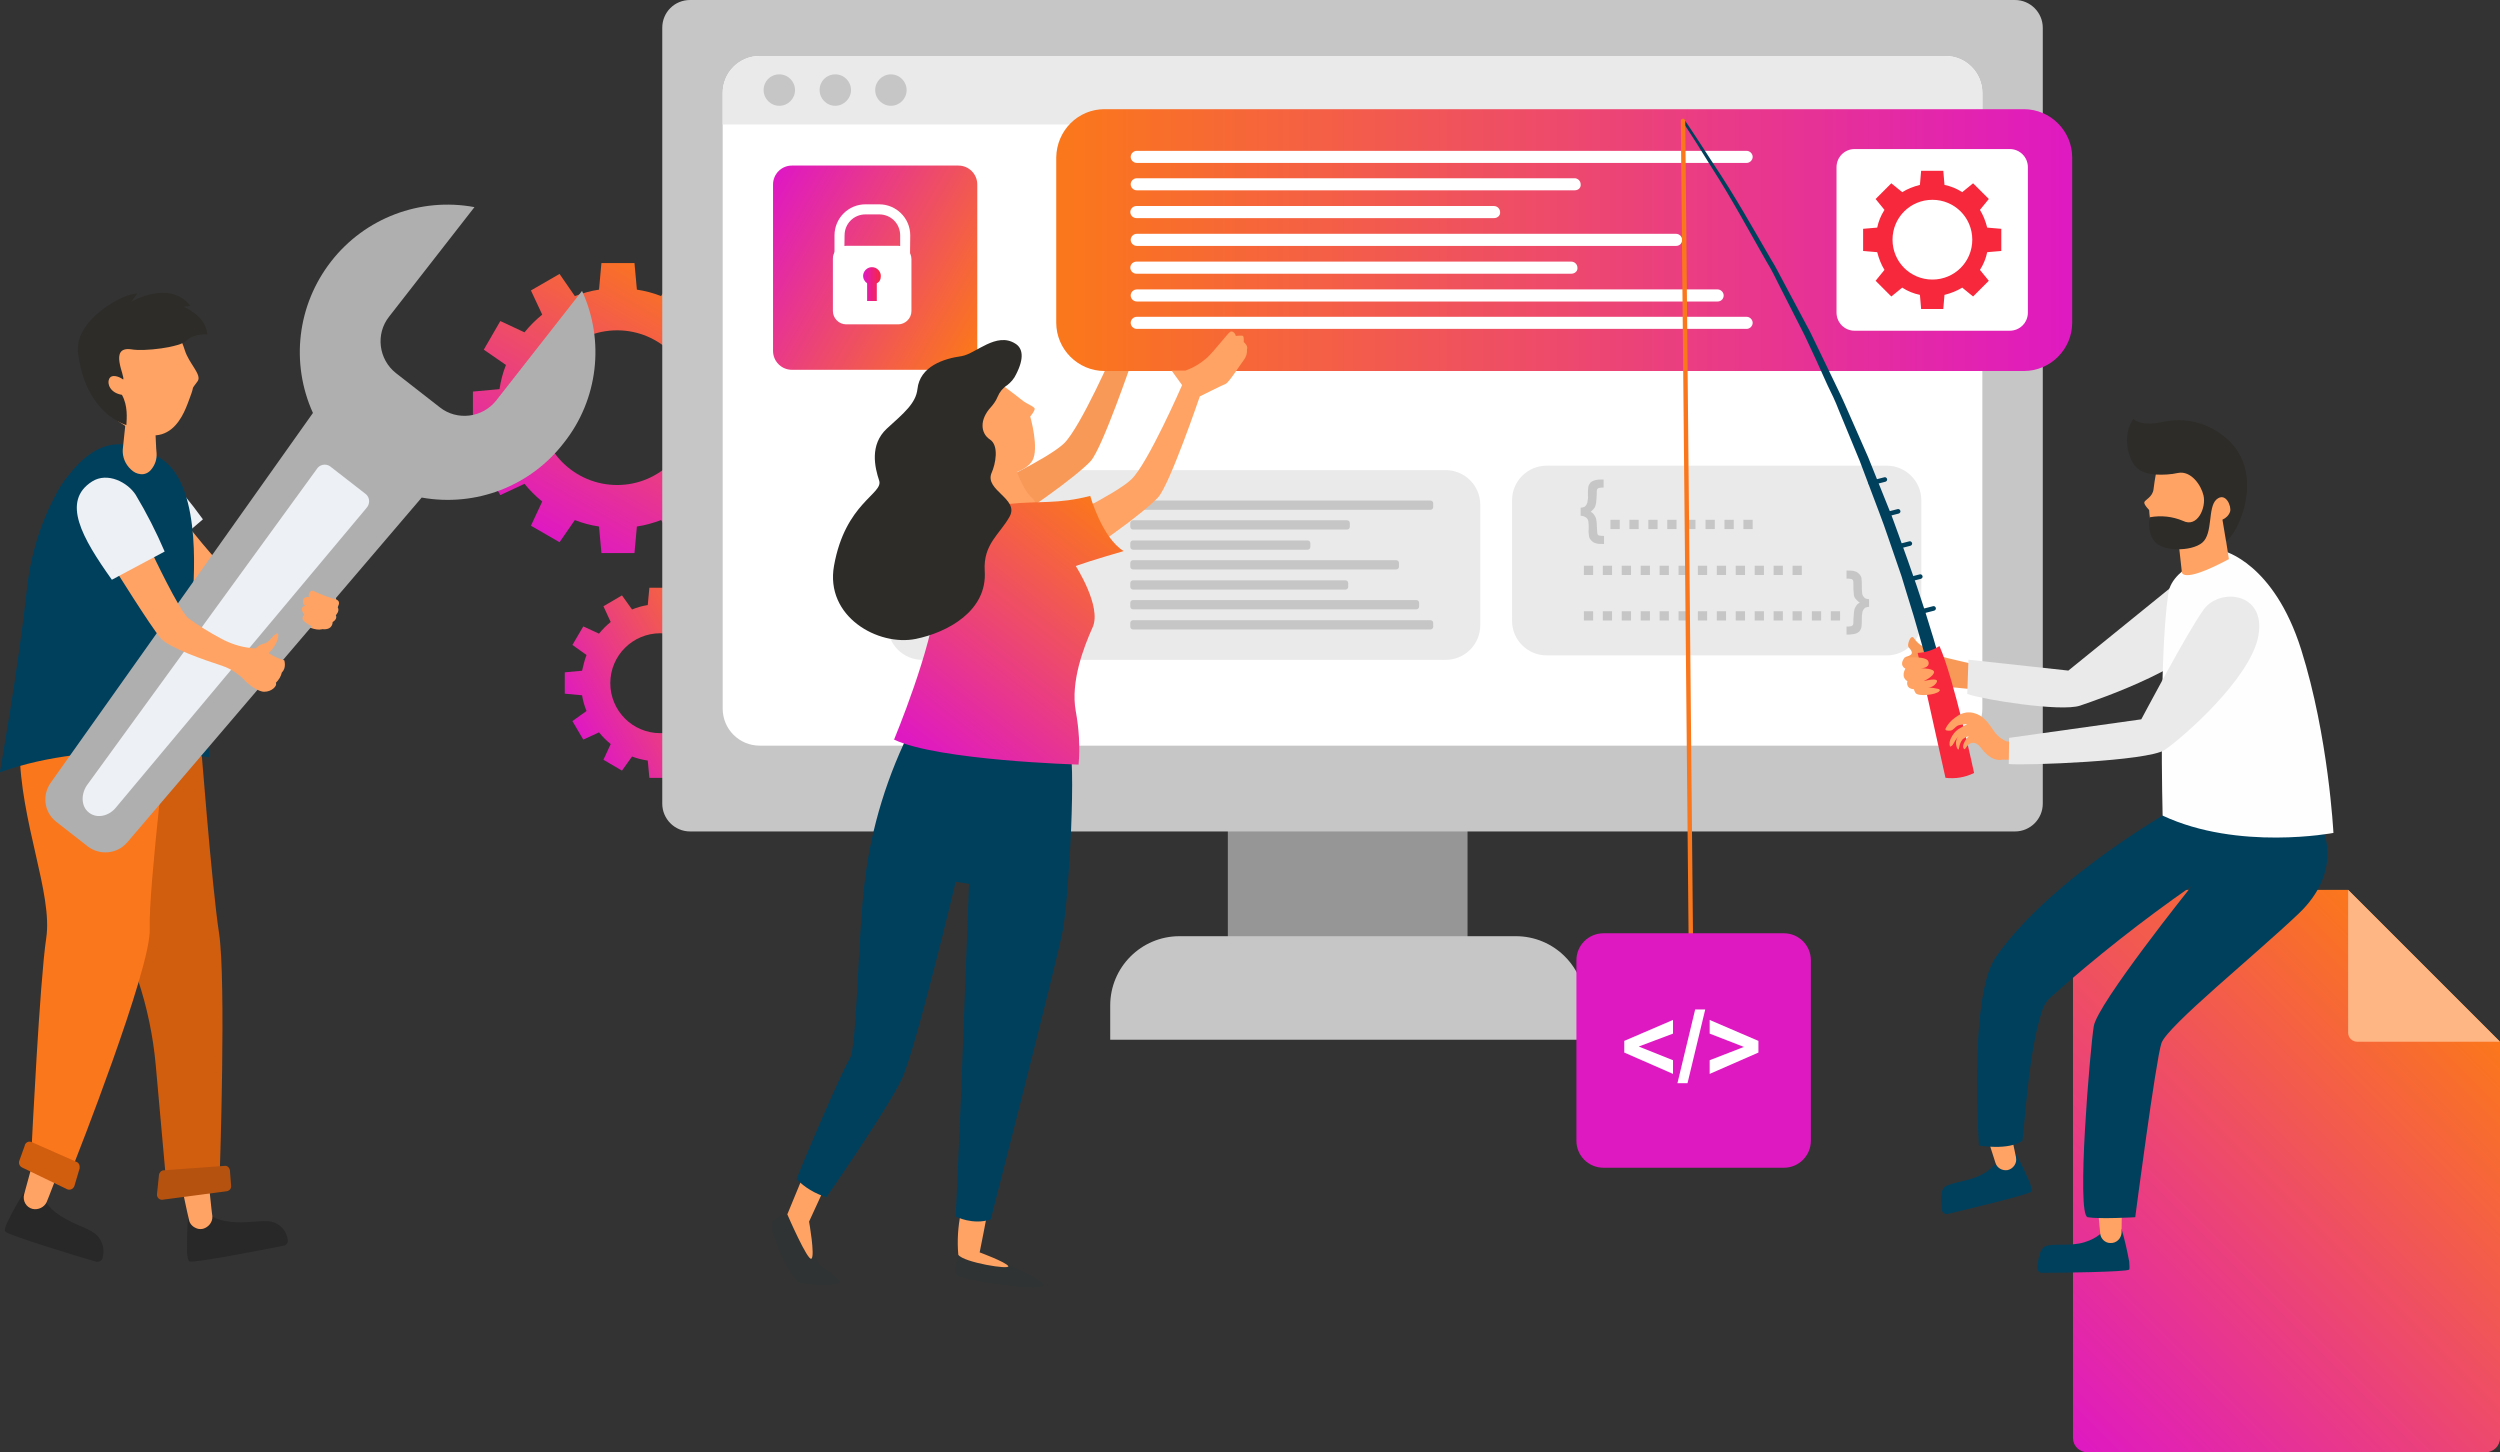<?xml version="1.0" encoding="utf-8"?>
<!-- Generator: Adobe Illustrator 24.1.2, SVG Export Plug-In . SVG Version: 6.00 Build 0)  -->
<!DOCTYPE svg PUBLIC "-//W3C//DTD SVG 1.1//EN" "http://www.w3.org/Graphics/SVG/1.1/DTD/svg11.dtd">
<svg version="1.1" id="Camada_1" xmlns="http://www.w3.org/2000/svg" xmlns:xlink="http://www.w3.org/1999/xlink" x="0px" y="0px"
	 viewBox="0 0 620.6 360.5" style="enable-background:new 0 0 620.6 360.5;" xml:space="preserve">
<rect x="0" y="0" width="620.6" height="360.5" fill="#333333" stroke="none"/>
<linearGradient id="Caminho_8_1_" gradientUnits="userSpaceOnUse" x1="-1243.009" y1="-809.135" x2="-1243.509" y2="-808.269" gradientTransform="matrix(72.395 0 0 72.398 90159.102 58649.738)">
	<stop  offset="0" style="stop-color:#FB771B"/>
	<stop  offset="1" style="stop-color:#DF19C2"/>
</linearGradient>
<path id="Caminho_8" style="fill:url(#Caminho_8_1_);" d="M189.4,105.4v-8.2l-6.6-0.6c-0.3-2.1-0.9-4.1-1.6-6l5.5-3.8l-4.1-7.1l-6,2.8
	c-1.3-1.6-2.8-3.1-4.4-4.4l2.8-6l-7.1-4.1l-3.8,5.5c-2-0.8-4-1.3-6-1.6l-0.6-6.6h-8.2l-0.6,6.6c-2.1,0.3-4.1,0.9-6,1.6l-3.8-5.5
	l-7.1,4.1l2.8,6c-1.6,1.3-3.1,2.8-4.4,4.4l-6-2.8l-4.1,7.1l5.5,3.8c-0.8,2-1.3,4-1.6,6l-6.6,0.6v8.2l6.6,0.6c0.3,2.1,0.9,4.1,1.6,6
	l-5.5,3.8l4.1,7.1l6-2.8c1.3,1.6,2.8,3.1,4.4,4.4l-2.8,6l7.1,4.1l3.8-5.5c2,0.8,4,1.3,6,1.6l0.6,6.6h8.2l0.6-6.6
	c2.1-0.3,4.1-0.9,6-1.6l3.8,5.5l7.1-4.1l-2.8-6c1.6-1.3,3.1-2.8,4.4-4.4l6,2.8l4.1-7.1l-5.5-3.8c0.8-2,1.3-4,1.6-6L189.4,105.4z
	 M153.2,120.4c-10.6,0-19.2-8.6-19.2-19.2S142.6,82,153.2,82c10.6,0,19.2,8.6,19.2,19.2C172.3,111.8,163.8,120.4,153.2,120.4
	L153.2,120.4L153.2,120.4z"/>
<linearGradient id="Caminho_9_1_" gradientUnits="userSpaceOnUse" x1="-1233.501" y1="-810.257" x2="-1234.367" y2="-809.757" gradientTransform="matrix(46.924 0 0 46.932 58065.043 38184.996)">
	<stop  offset="0" style="stop-color:#FB771B"/>
	<stop  offset="1" style="stop-color:#DF19C2"/>
</linearGradient>
<path id="Caminho_9" style="fill:url(#Caminho_9_1_);" d="M187.4,172.2v-5.3l-4.3-0.4c-0.2-1.3-0.6-2.7-1.1-3.9l3.5-2.5l-2.7-4.6l-3.9,1.8
	c-0.9-1.1-1.8-2-2.9-2.9l1.8-3.9l-4.6-2.7l-2.5,3.5c-1.3-0.5-2.6-0.8-3.9-1.1l-0.4-4.3h-5.2l-0.4,4.3c-1.3,0.2-2.7,0.6-3.9,1.1
	l-2.5-3.5l-4.6,2.7l1.8,3.9c-1.1,0.9-2,1.8-2.9,2.9l-3.9-1.8l-2.7,4.6l3.5,2.5c-0.5,1.3-0.8,2.6-1.1,3.9l-4.3,0.4v5.3l4.3,0.4
	c0.2,1.3,0.6,2.7,1.1,3.9l-3.5,2.5l2.7,4.6l3.9-1.8c0.9,1.1,1.8,2,2.9,2.9l-1.8,3.9l4.6,2.7l2.5-3.5c1.3,0.5,2.6,0.8,3.9,1l0.4,4.3
	h5.3l0.4-4.3c1.3-0.2,2.7-0.6,3.9-1l2.5,3.5l4.6-2.7l-1.8-3.9c1.1-0.9,2-1.8,2.9-2.9l3.9,1.8l2.7-4.6l-3.5-2.5
	c0.5-1.3,0.8-2.6,1.1-3.9L187.4,172.2z M163.9,182c-6.9,0-12.4-5.6-12.4-12.4c0-6.9,5.6-12.4,12.4-12.4s12.4,5.6,12.4,12.4
	C176.3,176.4,170.8,182,163.9,182L163.9,182L163.9,182z"/>
<rect id="Retângulo_5" x="304.8" y="162.5" style="fill:#969696;" width="59.5" height="76.5"/>
<path id="Retângulo_6" style="fill:#C6C6C6;" d="M292.8,232.4h83.5c9.5,0,17.2,7.7,17.2,17.2l0,0v8.5l0,0H275.6l0,0v-8.5
	C275.6,240.1,283.3,232.4,292.8,232.4L292.8,232.4z"/>
<path id="Retângulo_7" style="fill:#C6C6C6;" d="M171.3,0h328.9c3.8,0,6.9,3.1,6.9,6.9v192.6c0,3.8-3.1,6.9-6.9,6.9H171.3
	c-3.8,0-6.9-3.1-6.9-6.9l0,0V6.9C164.4,3,167.5,0,171.3,0L171.3,0z"/>
<path id="Caminho_10" style="fill:#FFFFFF;" d="M492.1,23.1v152.8c0,5.1-4.1,9.2-9.2,9.2H188.6c-5.1,0-9.2-4.1-9.2-9.2V23.1
	c0-5.1,4.1-9.2,9.2-9.2h294.3C488,13.9,492.1,18,492.1,23.1z"/>
<path id="Caminho_13" style="fill:#EAEAEA;" d="M492.1,23.1v7.8H179.4v-7.8c0-5.1,4.1-9.2,9.2-9.2h294.3C488,13.9,492.1,18,492.1,23.1z"/>
<g id="Grupo_6" transform="translate(294.159 825.26)">
	<g id="Grupo_5">
		<path id="Caminho_14" style="fill:#C6C6C6;" d="M-96.8-802.9c0-2.1-1.7-3.9-3.9-3.9c-2.2,0-3.9,1.7-3.9,3.9c0,2.1,1.7,3.9,3.9,3.9l0,0
			C-98.5-799-96.8-800.8-96.8-802.9z"/>
		<path id="Caminho_15" style="fill:#C6C6C6;" d="M-82.9-802.9c0-2.1-1.7-3.9-3.9-3.9c-2.2,0-3.9,1.7-3.9,3.9c0,2.1,1.7,3.9,3.9,3.9l0,0
			C-84.7-799-82.9-800.8-82.9-802.9z"/>
		<circle id="Elipse_1" style="fill:#C6C6C6;" cx="-73" cy="-802.9" r="3.9"/>
	</g>
</g>
<g id="Grupo_9" transform="translate(324.962 923.503)">
	<path id="Retângulo_17" style="fill:#EAEAEA;" d="M-96-806.8H33.9c4.7,0,8.6,3.8,8.6,8.6v29.9c0,4.7-3.8,8.6-8.6,8.6l0,0H-96
		c-4.7,0-8.6-3.8-8.6-8.6v-29.9C-104.6-803-100.7-806.8-96-806.8L-96-806.8z"/>
	<g id="Grupo_8" transform="translate(60.219 7.555)">
		<g id="Grupo_7">
			<path id="Retângulo_18" style="fill:#C6C6C6;" d="M-103.9-806.8h73.8c0.4,0,0.7,0.3,0.7,0.7v0.9c0,0.4-0.3,0.7-0.7,0.7h-73.8
				c-0.4,0-0.7-0.3-0.7-0.7v-0.9C-104.6-806.5-104.3-806.8-103.9-806.8z"/>
			<path id="Retângulo_19" style="fill:#C6C6C6;" d="M-103.9-801.9h53.1c0.4,0,0.7,0.3,0.7,0.7v0.9c0,0.4-0.3,0.7-0.7,0.7h-53.1
				c-0.4,0-0.7-0.3-0.7-0.7v-0.9C-104.6-801.6-104.3-801.9-103.9-801.9z"/>
			<path id="Retângulo_20" style="fill:#C6C6C6;" d="M-103.9-796.9h43.3c0.4,0,0.7,0.3,0.7,0.7v0.9c0,0.4-0.3,0.7-0.7,0.7h-43.3
				c-0.4,0-0.7-0.3-0.7-0.7v-0.9C-104.6-796.6-104.3-796.9-103.9-796.9z"/>
			<path id="Retângulo_21" style="fill:#C6C6C6;" d="M-103.9-792h65.3c0.4,0,0.7,0.3,0.7,0.7v0.9c0,0.4-0.3,0.7-0.7,0.7h-65.3
				c-0.4,0-0.7-0.3-0.7-0.7l0,0v-0.9C-104.6-791.7-104.3-792-103.9-792L-103.9-792z"/>
			<path id="Retângulo_22" style="fill:#C6C6C6;" d="M-103.9-787h52.7c0.4,0,0.7,0.3,0.7,0.7v0.9c0,0.4-0.3,0.7-0.7,0.7h-52.7
				c-0.4,0-0.7-0.3-0.7-0.7l0,0v-0.9C-104.6-786.7-104.3-787-103.9-787L-103.9-787z"/>
			<path id="Retângulo_23" style="fill:#C6C6C6;" d="M-103.9-782.1h70.3c0.4,0,0.7,0.3,0.7,0.7v0.9c0,0.4-0.3,0.7-0.7,0.7h-70.3
				c-0.4,0-0.7-0.3-0.7-0.7v-0.9C-104.6-781.8-104.3-782.1-103.9-782.1z"/>
			<path id="Retângulo_24" style="fill:#C6C6C6;" d="M-103.9-777.1h73.8c0.4,0,0.7,0.3,0.7,0.7v0.9c0,0.4-0.3,0.7-0.7,0.7h-73.8
				c-0.4,0-0.7-0.3-0.7-0.7l0,0v-0.9C-104.6-776.8-104.3-777.1-103.9-777.1L-103.9-777.1z"/>
		</g>
	</g>
</g>
<linearGradient id="Retângulo_25_1_" gradientUnits="userSpaceOnUse" x1="-1235.346" y1="-809.413" x2="-1236.45" y2="-810.051" gradientTransform="matrix(50.676 0 0 50.682 62847.613 41105.289)">
	<stop  offset="1.100000e-02" style="stop-color:#FB771B"/>
	<stop  offset="1" style="stop-color:#DF19C2"/>
</linearGradient>
<path id="Retângulo_25" style="fill:url(#Retângulo_25_1_);" d="M196.6,41.1h41.3c2.6,0,4.7,2.1,4.7,4.7v41.3c0,2.6-2.1,4.7-4.7,4.7h-41.3
	c-2.6,0-4.7-2.1-4.7-4.7l0,0V45.8C191.9,43.2,194,41.1,196.6,41.1L196.6,41.1z"/>
<g id="Grupo_10" transform="translate(311.258 857.52)">
	<path id="Retângulo_26" style="fill:#FFFFFF;" d="M-101.2-796.5h12.9c1.8,0,3.3,1.5,3.3,3.3v12.9c0,1.8-1.5,3.3-3.3,3.3h-12.9
		c-1.8,0-3.3-1.5-3.3-3.3v-12.9C-104.6-795-103.1-796.5-101.2-796.5z"/>
	<path id="Caminho_16" style="fill:#FFFFFF;" d="M-85.4-790h-18.7v-9.1c0-4.2,3.4-7.7,7.7-7.7h3.4c4.2,0,7.7,3.4,7.7,7.7L-85.4-790z
		 M-101.7-792.4h13.9v-6.7c0-2.9-2.3-5.2-5.2-5.2h-3.4c-2.9,0-5.2,2.3-5.2,5.2L-101.7-792.4z"/>
	
		<linearGradient id="Caminho_17_1_" gradientUnits="userSpaceOnUse" x1="-1601.376" y1="-826.89" x2="-1600.376" y2="-826.89" gradientTransform="matrix(4.41 0 0 8.453 6965.146 6202.784)">
		<stop  offset="0" style="stop-color:#DF19C2"/>
		<stop  offset="1" style="stop-color:#F7273C"/>
	</linearGradient>
	<path id="Caminho_17" style="fill:url(#Caminho_17_1_);" d="M-92.6-789c0-1.2-1-2.2-2.2-2.2c-1.2,0-2.2,1-2.2,2.2c0,0.7,0.4,1.4,1,1.8v4.4h2.4v-4.4
		C-92.9-787.5-92.6-788.2-92.6-789z"/>
</g>
<g id="Grupo_13" transform="translate(479.951 922.398)">
	<path id="Retângulo_27" style="fill:#EAEAEA;" d="M-96-806.8h84.4c4.7,0,8.6,3.8,8.6,8.6l0,0v29.9c0,4.7-3.8,8.6-8.6,8.6l0,0H-96
		c-4.7,0-8.6-3.8-8.6-8.6v-29.9C-104.6-803-100.7-806.8-96-806.8L-96-806.8z"/>
	<g id="Grupo_12" transform="translate(17.031 3.438)">
		<g id="Grupo_11">
			<path id="Caminho_18" style="fill:#C6C6C6;" d="M-104.6-797.8v-2c0.3,0,0.6-0.1,0.9-0.2c0.2-0.1,0.4-0.3,0.5-0.5c0.2-0.3,0.3-0.6,0.3-0.9
				c0.1-0.5,0.2-0.9,0.1-1.4c0-0.8,0-1.5,0.1-2.2c0.1-0.4,0.3-0.7,0.5-1c0.3-0.3,0.7-0.5,1.1-0.6c0.7-0.2,1.2-0.2,1.8-0.2h0.4v2
				c-0.4,0-0.8,0-1.2,0.1c-0.2,0.1-0.3,0.2-0.4,0.3c-0.1,0.2-0.1,0.5-0.1,0.7c0,0.3,0,1-0.1,2c0,0.5-0.1,0.9-0.2,1.3
				c-0.1,0.3-0.2,0.6-0.4,0.8c-0.3,0.3-0.5,0.6-0.8,0.8c0.3,0.2,0.6,0.4,0.8,0.7c0.2,0.3,0.4,0.6,0.5,0.9c0.1,0.5,0.2,1,0.2,1.4
				c0,0.9,0.1,1.5,0.1,1.8s0,0.5,0.1,0.8c0.1,0.1,0.2,0.3,0.4,0.3c0.4,0.1,0.8,0.1,1.2,0.1v2h-0.4c-0.6,0-1.2,0-1.7-0.2
				c-0.4-0.1-0.7-0.3-1-0.6c-0.3-0.3-0.5-0.6-0.6-1c-0.1-0.6-0.2-1.3-0.1-1.9c0-0.7,0-1.3-0.1-2c-0.1-0.4-0.3-0.7-0.6-0.9
				C-103.8-797.7-104.2-797.8-104.6-797.8z"/>
			<path id="Caminho_19" style="fill:#C6C6C6;" d="M-97.2-794.4v-2.4h2.3v2.3h-2.3V-794.4z"/>
			<path id="Caminho_20" style="fill:#C6C6C6;" d="M-92.5-794.4v-2.4h2.3v2.3h-2.3V-794.4z"/>
			<path id="Caminho_21" style="fill:#C6C6C6;" d="M-87.8-794.4v-2.4h2.3v2.3h-2.3V-794.4z"/>
			<path id="Caminho_22" style="fill:#C6C6C6;" d="M-83.1-794.4v-2.4h2.3v2.3h-2.3V-794.4z"/>
			<path id="Caminho_23" style="fill:#C6C6C6;" d="M-78.4-794.4v-2.4h2.3v2.3h-2.3V-794.4z"/>
			<path id="Caminho_24" style="fill:#C6C6C6;" d="M-73.6-794.4v-2.4h2.3v2.3h-2.3V-794.4z"/>
			<path id="Caminho_25" style="fill:#C6C6C6;" d="M-68.9-794.4v-2.4h2.3v2.3h-2.3V-794.4z"/>
			<path id="Caminho_26" style="fill:#C6C6C6;" d="M-64.2-794.4v-2.4h2.3v2.3h-2.3V-794.4z"/>
			<path id="Caminho_27" style="fill:#C6C6C6;" d="M-103.8-783.1v-2.3h2.3v2.3H-103.8z"/>
			<path id="Caminho_28" style="fill:#C6C6C6;" d="M-99.1-783.1v-2.3h2.3v2.3H-99.1z"/>
			<path id="Caminho_29" style="fill:#C6C6C6;" d="M-94.4-783.1v-2.3h2.3v2.3H-94.4z"/>
			<path id="Caminho_30" style="fill:#C6C6C6;" d="M-89.7-783.1v-2.3h2.3v2.3H-89.7z"/>
			<path id="Caminho_31" style="fill:#C6C6C6;" d="M-85-783.1v-2.3h2.3v2.3H-85z"/>
			<path id="Caminho_32" style="fill:#C6C6C6;" d="M-80.3-783.1v-2.3h2.3v2.3H-80.3z"/>
			<path id="Caminho_33" style="fill:#C6C6C6;" d="M-75.5-783.1v-2.3h2.3v2.3H-75.5z"/>
			<path id="Caminho_34" style="fill:#C6C6C6;" d="M-70.8-783.1v-2.3h2.3v2.3H-70.8z"/>
			<path id="Caminho_35" style="fill:#C6C6C6;" d="M-66.1-783.1v-2.3h2.3v2.3H-66.1z"/>
			<path id="Caminho_36" style="fill:#C6C6C6;" d="M-61.4-783.1v-2.3h2.3v2.3H-61.4z"/>
			<path id="Caminho_37" style="fill:#C6C6C6;" d="M-56.7-783.1v-2.3h2.3v2.3H-56.7z"/>
			<path id="Caminho_38" style="fill:#C6C6C6;" d="M-52-783.1v-2.3h2.3v2.3H-52z"/>
			<path id="Caminho_39" style="fill:#C6C6C6;" d="M-103.8-771.8v-2.3h2.3v2.3H-103.8z"/>
			<path id="Caminho_40" style="fill:#C6C6C6;" d="M-99.1-771.8v-2.3h2.3v2.3H-99.1z"/>
			<path id="Caminho_41" style="fill:#C6C6C6;" d="M-94.4-771.8v-2.3h2.3v2.3H-94.4z"/>
			<path id="Caminho_42" style="fill:#C6C6C6;" d="M-89.7-771.8v-2.3h2.3v2.3H-89.7z"/>
			<path id="Caminho_43" style="fill:#C6C6C6;" d="M-85-771.8v-2.3h2.3v2.3H-85z"/>
			<path id="Caminho_44" style="fill:#C6C6C6;" d="M-80.3-771.8v-2.3h2.3v2.3H-80.3z"/>
			<path id="Caminho_45" style="fill:#C6C6C6;" d="M-75.5-771.8v-2.3h2.3v2.3H-75.5z"/>
			<path id="Caminho_46" style="fill:#C6C6C6;" d="M-70.8-771.8v-2.3h2.3v2.3H-70.8z"/>
			<path id="Caminho_47" style="fill:#C6C6C6;" d="M-66.1-771.8v-2.3h2.3v2.3H-66.1z"/>
			<path id="Caminho_48" style="fill:#C6C6C6;" d="M-61.4-771.8v-2.3h2.3v2.3H-61.4z"/>
			<path id="Caminho_49" style="fill:#C6C6C6;" d="M-56.7-771.8v-2.3h2.3v2.3H-56.7z"/>
			<path id="Caminho_50" style="fill:#C6C6C6;" d="M-52-771.8v-2.3h2.3v2.3H-52z"/>
			<path id="Caminho_51" style="fill:#C6C6C6;" d="M-47.2-771.8v-2.3h2.3v2.3H-47.2z"/>
			<path id="Caminho_52" style="fill:#C6C6C6;" d="M-42.5-771.8v-2.3h2.3v2.3H-42.5z"/>
			<path id="Caminho_53" style="fill:#C6C6C6;" d="M-33-775.2c-0.3,0-0.6,0.1-0.9,0.2c-0.2,0.1-0.4,0.3-0.5,0.5c-0.2,0.3-0.3,0.6-0.3,0.9
				c-0.1,0.4-0.1,0.9-0.1,1.3c0,0.8,0,1.5-0.1,2.2c-0.1,0.4-0.3,0.7-0.5,1c-0.3,0.3-0.7,0.5-1.1,0.6c-0.5,0.1-1.1,0.2-1.6,0.2h-0.5
				v-2c0.4,0,0.8,0,1.2-0.1c0.2-0.1,0.3-0.2,0.4-0.3c0.1-0.2,0.1-0.5,0.1-0.7c0-0.3,0-1,0.1-1.9c0-0.5,0.1-0.9,0.2-1.4
				c0.1-0.3,0.3-0.6,0.5-0.9c0.2-0.3,0.5-0.5,0.8-0.6c-0.3-0.2-0.6-0.5-0.9-0.8c-0.4-0.4-0.6-0.9-0.6-1.4c-0.1-0.8-0.1-1.7-0.1-2.6
				c0-0.3,0-0.6-0.1-0.8c-0.1-0.1-0.2-0.3-0.4-0.3c-0.4-0.1-0.8-0.1-1.2-0.1v-2h0.4c0.6,0,1.2,0,1.7,0.2c0.4,0.1,0.7,0.3,1,0.6
				c0.3,0.3,0.5,0.6,0.6,1c0.1,0.7,0.1,1.3,0.1,2c0,0.7,0,1.3,0.1,2c0.1,0.4,0.3,0.7,0.6,1c0.3,0.2,0.7,0.3,1.1,0.3V-775.2z"/>
		</g>
	</g>
</g>
<path id="Caminho_54" style="fill:#F99958;" d="M244.3,121.3c0,0,15.7-7.3,19.8-11.2s12.6-23.4,12.6-23.4l-2.8-4l3.6,1.1
	c1.9-1.1,3.8-2.5,5.4-4c2-2,5-5.9,5.7-6.4s1.5,0.7,1.4,1c0,0,1.5-0.2,1.8,0s0.2,1.5,0.2,1.5s1.2,1,0.8,1.8c0.1,1-0.2,1.9-0.8,2.7
	c-1,1.3-3.7,5.6-4.5,5.9s-6.4,3.1-6.4,3.1s-7.4,21.7-10.3,25s-18.9,15.3-24.8,16.8S244.3,121.3,244.3,121.3z"/>
<linearGradient id="Retângulo_30_1_" gradientUnits="userSpaceOnUse" x1="-1256.013" y1="-808.978" x2="-1255.013" y2="-808.978" gradientTransform="matrix(252.194 0 0 64.947 317021.031 52600.305)">
	<stop  offset="0" style="stop-color:#FB771B"/>
	<stop  offset="1" style="stop-color:#DF19C2"/>
</linearGradient>
<path id="Retângulo_30" style="fill:url(#Retângulo_30_1_);" d="M274.2,27.1h228.2c6.6,0,12,5.4,12,12v41c0,6.6-5.4,12-12,12H274.2c-6.6,0-12-5.4-12-12
	v-41C262.3,32.4,267.6,27.1,274.2,27.1z"/>
<path id="Retângulo_31" style="fill:#FFFFFF;" d="M460.4,37h38.5c2.5,0,4.5,2,4.5,4.5v36.1c0,2.5-2,4.5-4.5,4.5h-38.5c-2.5,0-4.5-2-4.5-4.5
	l0,0V41.5C455.9,39,457.9,37,460.4,37L460.4,37z"/>
<g id="Grupo_14" transform="translate(385.184 844.145)">
	<path id="Caminho_59" style="fill:#FFFFFF;" d="M48.4-803.7H-103c-0.8,0-1.5-0.7-1.5-1.5l0,0l0,0c0-0.8,0.7-1.5,1.5-1.5l0,0H48.4
		c0.8,0,1.5,0.7,1.5,1.5l0,0l0,0C49.9-804.4,49.2-803.7,48.4-803.7L48.4-803.7z"/>
	<path id="Caminho_60" style="fill:#FFFFFF;" d="M5.7-796.9H-103c-0.8,0-1.5-0.7-1.5-1.5l0,0l0,0c0-0.8,0.7-1.5,1.5-1.5H5.7
		c0.8,0,1.5,0.7,1.5,1.5l0,0C7.3-797.5,6.6-796.9,5.7-796.9L5.7-796.9z"/>
	<path id="Caminho_61" style="fill:#FFFFFF;" d="M-14.3-790h-88.8c-0.8,0-1.5-0.7-1.5-1.5l0,0l0,0c0-0.8,0.7-1.5,1.5-1.5h88.8
		c0.8,0,1.5,0.7,1.5,1.5l0,0C-12.7-790.7-13.4-790-14.3-790z"/>
	<path id="Caminho_62" style="fill:#FFFFFF;" d="M30.9-783.1H-103c-0.8,0-1.5-0.7-1.5-1.5l0,0l0,0c0-0.8,0.7-1.5,1.5-1.5l0,0H30.9
		c0.8,0,1.5,0.7,1.5,1.5l0,0l0,0C32.4-783.8,31.8-783.1,30.9-783.1L30.9-783.1z"/>
	<path id="Caminho_63" style="fill:#FFFFFF;" d="M4.9-776.2h-108c-0.8,0-1.5-0.7-1.5-1.5l0,0l0,0c0-0.8,0.7-1.5,1.5-1.5l0,0h108
		c0.8,0,1.5,0.7,1.5,1.5l0,0l0,0C6.5-776.9,5.8-776.2,4.9-776.2L4.9-776.2z"/>
	<path id="Caminho_64" style="fill:#FFFFFF;" d="M41.2-769.3H-103c-0.8,0-1.5-0.7-1.5-1.5l0,0l0,0c0-0.8,0.7-1.5,1.5-1.5l0,0H41.2
		c0.8,0,1.5,0.7,1.5,1.5l0,0l0,0C42.7-770,42.1-769.3,41.2-769.3L41.2-769.3z"/>
	<path id="Caminho_65" style="fill:#FFFFFF;" d="M48.4-762.5H-103c-0.8,0-1.5-0.7-1.5-1.5l0,0c0-0.8,0.7-1.5,1.5-1.5l0,0H48.4
		c0.8,0,1.5,0.7,1.5,1.5l0,0l0,0C49.9-763.2,49.2-762.5,48.4-762.5z"/>
</g>
<path id="Caminho_66" style="fill:#F7273C;" d="M496.8,62.3v-5.5l-3.5-0.3c-0.4-1.6-1-3.1-1.8-4.4l2.2-2.7l-3.9-3.9l-2.7,2.2
	c-1.4-0.9-2.9-1.5-4.4-1.8l-0.3-3.5h-5.5l-0.3,3.5c-1.6,0.4-3.1,1-4.4,1.8l-2.7-2.2l-3.9,3.9l2.2,2.7c-0.9,1.4-1.5,2.9-1.8,4.4
	l-3.5,0.3v5.5l3.5,0.3c0.4,1.6,1,3.1,1.8,4.4l-2.2,2.7l3.9,3.9l2.7-2.2c1.4,0.9,2.9,1.5,4.4,1.8l0.3,3.5h5.5l0.3-3.5
	c1.6-0.4,3.1-1,4.4-1.8l2.7,2.2l3.9-3.9l-2.2-2.7c0.9-1.4,1.5-2.9,1.8-4.4L496.8,62.3z M479.7,69.4c-5.5,0-9.9-4.4-9.9-9.9
	s4.4-9.9,9.9-9.9s9.9,4.4,9.9,9.9S485.2,69.4,479.7,69.4L479.7,69.4L479.7,69.4z"/>
<g id="Grupo_17" transform="translate(296.044 889.102)">
	<path id="Caminho_67" style="fill:#FFA364;" d="M-35-758.9c0,0,15.7-7.3,19.8-11.2c4.1-3.9,12.6-23.4,12.6-23.4l-2.6-3.6h3.4
		c2-0.7,3.8-1.8,5.4-3.2c2-1.9,5-5.9,5.7-6.4s1.5,0.7,1.4,1c0,0,1.5-0.2,1.8,0c0.3,0.2,0.2,1.5,0.2,1.5s1.2,1,0.8,1.8
		c0.1,1-0.2,1.9-0.8,2.7c-1,1.3-3.7,5.6-4.5,5.9s-6.4,3.1-6.4,3.1s-7.4,21.7-10.3,25s-18.8,15.4-24.7,16.8
		C-39.1-747.5-35-758.9-35-758.9z"/>
	<g id="Grupo_15" transform="translate(0 209.451)">
		<path id="Caminho_68" style="fill:#2F3333;" d="M-100.5-797.1c-1.5,0.1-2.8,0.7-3.8,1.8c-1.3,1.7,4.1,14.5,7.1,15.2s9,0.6,9.6,0
			c0.6-0.6-4-3.7-5-4.5s-2.6-10.7-2.6-10.7L-100.5-797.1z"/>
		<path id="Caminho_69" style="fill:#FFA364;" d="M-91.8-802.7l-3.4,7.4c0,0,1.5,8.4,0.6,9.2s-6-11-6-11l4-9.7L-91.8-802.7z"/>
	</g>
	<g id="Grupo_16" transform="translate(45.645 218.987)">
		<path id="Caminho_70" style="fill:#2F3333;" d="M-103.8-796.5c0,0-1.3,4.3-0.5,5c0.8,0.8,16.3,3.6,21,2.9c4.7-0.7-15.2-8.5-15.2-8.5
			L-103.8-796.5z"/>
		<path id="Caminho_71" style="fill:#FFA364;" d="M-96.7-806.4c0,0.2-1.8,9.2-1.8,9.2s6.5,2.4,7.1,3.4s-11.1-0.9-12.4-2.8
			c-0.3-3.4-0.1-6.9,0.6-10.3L-96.7-806.4z"/>
	</g>
	<path id="Caminho_72" style="fill:#FFA364;" d="M-47.1-793.4c0,0,3,2.2,4.6,3.5c1.6,1.3,3.3,1.7,3.3,2.3c0,0.6-1.1,1.9-1.1,1.9
		s2.3,8,0.5,11s-8.4,4.5-12.1,3.6c-3.7-0.9-8.5-15.2-8.5-15.2S-51.6-795.8-47.1-793.4z"/>
	<path id="Caminho_73" style="fill:#FFA364;" d="M-44.2-773.6c0,0,1.8,5.9,4.5,8.3c2.7,2.4-5.4,4.2-5.4,4.2L-53-771L-44.2-773.6z"/>
	<path id="Caminho_74" style="fill:#00405D;" d="M-30.8-705.2c-2.2-3.7-35.6-3.3-35.6-3.3l-3.1-0.5c-6.2,12.1-10.3,25.3-11.9,38.8
		c-1.7,13.8-1.9,41.2-3.7,43.9c-1.8,2.7-11.7,25.8-13.2,29.9c2,2.1,4.6,3.6,7.4,4.5c0,0,15.2-21.9,18.7-29.3s13.4-49,13.4-49
		l3.3,0.5c0,0-1.8,47.5-2,53s-1.3,29.6-1.3,29.6s4.3,2.2,8.7,0.7c0,0,16.4-63.8,17.9-71.8S-28.7-701.5-30.8-705.2z"/>
	
		<linearGradient id="Caminho_75_1_" gradientUnits="userSpaceOnUse" x1="-1830.29" y1="-809.377" x2="-1830.963" y2="-808.381" gradientTransform="matrix(56.991 0 0 66.726 104288.133 53242.469)">
		<stop  offset="0" style="stop-color:#FB771B"/>
		<stop  offset="1" style="stop-color:#DF19C2"/>
	</linearGradient>
	<path id="Caminho_75" style="fill:url(#Caminho_75_1_);" d="M-45.6-764c7.5-0.8,12.1,0.1,20.2-2c0,0,2.9,10.4,8.3,13.7c0,0-8.3,2.4-11.9,3.7
		c0,0,6.5,10.1,4.2,15.2c-2.3,5.1-5.5,13.6-4.2,20.8c0.8,4.4,1.1,8.9,0.7,13.3c0,0-34.8-1-45.8-6.2c0,0,9.5-22.8,10.5-35.1
		S-51.9-763.4-45.6-764z"/>
	<path id="Caminho_76" style="fill:#2D2C28;" d="M-75.9-782.7c4.3-3.9,7.2-6.3,7.6-9.8c0.6-5.7,6.6-7.6,11-8.2c3.5-0.6,8.6-6.1,13.3-3.1
		c1.8,1.1,2.3,3.5,0.2,7.6c-0.5,1.1-1.3,2-2.2,2.7c-1.1,0.7-1.9,1.7-2.4,2.9c-0.4,1-1,1.8-1.6,2.5c-3,3.2-2.6,6.6-0.3,8.1
		s1.4,6.1,0.4,8.3c-1.8,4.3,6.9,6.4,4.5,10.8c-2.4,4.4-6.6,6.8-6.2,13.5c0.7,10-9.3,15.3-17.1,16.9c-9.3,1.9-22.6-5.5-20.3-18.2
		c2.8-15.6,12.3-17.8,11.2-21.1S-80.2-778.7-75.9-782.7z"/>
</g>
<g id="Grupo_21" transform="translate(104.571 857.615)">
	<path id="Caminho_77" style="fill:#FFA364;" d="M-59.5-729.1c0,0,9.6,12.4,12.3,13.9c3,1.3,6,2.4,9.1,3.2c2.4,0.7,4.9,1,7.4,0.8l0.9-0.1
		c0.4,0,0.7-0.1,0.9-0.5c0.3-0.5,0.8-0.9,1.3-1.2c1.6-0.6,1.9-2.7,2.8-3.3c0.6-0.4,1,2.3-1,5.2c1.3,0.5,2.8,0.8,4.2,0.9
		c0,0,1.1,1.8,0,3.1c0,1-0.3,2-0.9,2.9c0,0,0.5,0.4-0.3,1.5c-0.5,0.6-1.2,1.1-1.9,1.3c-1.4,0.4-4-0.7-5.6-1.8
		c-0.5-0.4-1.1-0.7-1.7-1c-1.4-0.7-2.9-1.1-4.5-1.3c-4.1-0.4-13.8-1.4-16.3-3.4c-3.2-2.5-15-14.5-15-14.5L-59.5-729.1z"/>
	<path id="Caminho_78" style="fill:#EDF0F4;" d="M-75.5-741.7c3.2-3.2,8.7-1.7,11.2,0.8c3.6,3.8,7,7.9,10.1,12.2l-11.3,9.7
		C-74.9-727.6-81.9-735.3-75.5-741.7z"/>
	<path id="Caminho_79" style="fill:#D15D0F;" d="M-54.8-674.2c0,0,2.8,36.5,4.6,48.2c1.8,11.7,0.2,59,0.2,59l-13.5,0.7l-2.4-26.8
		c-1.3-14.7-6.1-28.9-13.8-41.5c-9.4-15.2-19.9-36.8-13.4-48.9C-82.3-703.4-54.8-674.2-54.8-674.2z"/>
	<path id="Caminho_80" style="fill:#FB771B;" d="M-62.3-681.9c0,0-5.5,45.2-5.1,54.9c0.4,9.7-18.8,58.3-18.8,58.3l-10.5-4.5
		c0,0,2-40.9,3.6-51.5c1.7-11-6.5-29-6.6-47S-62.3-681.9-62.3-681.9z"/>
	<path id="Caminho_81" style="fill:#00405D;" d="M-97.9-711.3c0.9-8.5,3.4-16.7,7.5-24.1c0.7-1.3,1.5-2.6,2.5-3.8c3.5-4.6,7.5-7.8,12.1-8.1
		c5.4-0.4,9.2,2.1,11.7,3.9c10.1,7.2,7.4,31.8,7.3,35.5c0,2.5,0,4.9,0.1,7.4c0.3,8.1,4.2,27.9,4.1,30.9c0,0-27.7-5-52,3.7
		C-104.6-666-100.1-691.1-97.9-711.3z"/>
	<g id="Grupo_18" transform="translate(11.211)">
		<path id="Caminho_82" style="fill:#AFAFAF;" d="M28.7-785.4L7.4-758.2c-3.4,4.3-9.7,5.1-14,1.7l0,0l-10.9-8.5c-4.3-3.4-5.1-9.7-1.7-14
			l0,0L2-806.2c-13.5-2.5-27.2,2.7-35.6,13.5l0,0c-8.4,10.8-10.1,25.2-4.5,37.6l-65.1,91.8c-2.2,3.1-1.6,7.4,1.4,9.7l7.8,6.1
			c3,2.3,7.3,1.9,9.8-1l73.1-85.6c13.4,2.4,27-2.8,35.3-13.6l0,0C32.7-758.4,34.4-773,28.7-785.4z"/>
		<path id="Caminho_83" style="fill:#EDF0F4;" d="M-93.7-655.9L-93.7-655.9c-2-1.5-2.1-4.8-0.2-7.2l56.7-78c0.7-1.2,2.2-1.5,3.3-0.8l0,0
			l9,7c1,0.9,1,2.5,0,3.5l0,0l-61.9,74C-88.6-655-91.7-654.3-93.7-655.9z"/>
	</g>
	<g id="Grupo_19" transform="translate(1.212 237.89)">
		<path id="Caminho_84" style="fill:#282828;" d="M-104-792c1.3-2.7,2.8-5.4,4.5-8l4.7,2.1c0,0,0.6,2,4,4.2c3.4,2.2,6.8,3,8.7,4.5
			c1.4,1.2,2.1,2.9,2,4.7c-0.1,0.4-0.1,0.8-0.2,1.2c-0.1,0.7-0.8,1.1-1.5,1h-0.1c-4.9-1.4-21.9-6.6-22.6-7.5
			C-104.7-790.1-104.5-791-104-792z"/>
		<path id="Caminho_85" style="fill:#FFA364;" d="M-97.7-795.4c-1.6-0.4-2.5-2-2.1-3.6l0,0l0.6-2.2l1.5-5.5l6.5,1.9l-2.4,6.2l-0.6,1.5
			C-94.8-795.8-96.3-795.1-97.7-795.4z"/>
	</g>
	<path id="Caminho_86" style="fill:#FFA364;" d="M-74.1-746c-0.1,1.8,0.6,3.6,2,4.9c0.7,0.7,1.5,1.1,2.5,1.2c1,0.1,2-0.4,2.6-1.2
		c0.9-1.1,1.4-2.5,1.3-4l-0.1-1.2l-0.1-2.1l0,0l-0.1-2.1l-7-6L-74.1-746z"/>
	<path id="Caminho_87" style="fill:#D15D0F;" d="M-85.6-569.2c-2.4-1.1-8.5-3.7-11.1-4.9c-0.7-0.3-1.4,0-1.7,0.7c0,0,0,0,0,0.1l-1.4,3.9
		c-0.2,0.6,0.1,1.3,0.7,1.6l11.2,5.4c0.6,0.3,1.4,0,1.7-0.6c0-0.1,0.1-0.1,0.1-0.2l1.3-4.4C-84.7-568.3-85-569-85.6-569.2z"/>
	<g id="Grupo_20" transform="translate(45.147 242.812)">
		<path id="Caminho_88" style="fill:#282828;" d="M-103-798.6l5.2-0.4c0,0,1.4,1.5,5.5,1.9c4.1,0.4,7.4-0.5,9.8-0.1
			c1.8,0.4,3.3,1.6,3.9,3.3c0.1,0.4,0.3,0.8,0.3,1.1c0.2,0.7-0.2,1.4-0.9,1.6h-0.1c-5,1-22.5,4.4-23.4,3.9c-0.3-0.1-0.5-1-0.6-2.2
			C-103.3-792.5-103.3-795.6-103-798.6z"/>
		<path id="Caminho_89" style="fill:#FFA364;" d="M-99.3-795.4c-0.4,0.1-0.9,0.1-1.3,0c-1.1-0.3-2-1.1-2.2-2.2l-0.5-2.2l-1.2-5.6l6.6-1.3
			l0.7,6.6l0.2,1.6C-96.9-797.1-97.9-795.8-99.3-795.4z"/>
	</g>
	<path id="Caminho_90" style="fill:#B5520F;" d="M-47.5-567.1l0.3,3.8c0.1,0.7-0.4,1.3-1.1,1.4l-15.9,2.1c-0.7,0.1-1.3-0.4-1.4-1.1
		c0-0.1,0-0.2,0-0.3l0.5-4.8c0.1-0.6,0.6-1.1,1.2-1.1l15.1-1.1C-48.2-568.3-47.6-567.8-47.5-567.1z"/>
	<path id="Caminho_91" style="fill:#FFA364;" d="M-62.6-778.4c1.7,2.4,3,4.9,3.9,7.7c1,3.3,4.3,6.1,3.2,7.7c-1.9,2.6-0.6,0.6-1.9,4
		c-1.3,3.4-4.8,15.9-18.7,5.3C-90-764.3-75.9-783.9-62.6-778.4z"/>
	<path id="Caminho_92" style="fill:#2D2C28;" d="M-74-763.4c-0.9-0.7-2.9-1.5-3.5-0.1c-0.5,1.1,0.2,3.4,3.2,3.9c1.5,2.7,1.2,5.8,1.1,7.5
		c0,0-10.1-2.6-12-17.9c-1-8.3,11.5-15,14.7-14.7l-1.5,2c0,0,9.5-5.6,14.7,1c-0.6,0.1-1.2,0.2-1.8,0.2c0,0,5.6,2.1,6,6.9
		c0,0-3.3-0.3-5.1,1.5c-1.6,1.7-10.6,2.8-13.8,2.2C-77.7-771.7-73.4-764.1-74-763.4z"/>
	<path id="Caminho_93" style="fill:#FFA364;" d="M-66.9-720.5c0,0,6.7,14.2,9,16.3c2.6,1.9,5.4,3.6,8.2,5.1c2.2,1.2,4.6,2,7,2.3l0.9,0.1
		c0.4,0.1,0.7,0,1-0.2c0.4-0.4,0.9-0.7,1.5-0.9c1.7-0.2,2.4-2.2,3.5-2.6c0.6-0.2,0.5,2.5-2.1,4.9c1.2,0.8,2.5,1.4,3.9,1.8
		c0,0,0.6,1.9-0.6,3c-0.2,1-0.8,1.9-1.5,2.6c0,0,0.4,0.5-0.6,1.4c-0.6,0.5-1.4,0.8-2.2,0.8c-1.4,0.1-3.8-1.6-5.1-3
		c-0.5-0.5-0.9-0.9-1.5-1.3c-1.2-1-2.6-1.7-4.1-2.2c-4-1.3-13.1-4.4-15.1-6.8c-2.6-3.1-11.5-17.4-11.5-17.4L-66.9-720.5z"/>
	<path id="Caminho_94" style="fill:#EDF0F4;" d="M-81.7-738.1c3.8-2.4,8.8,0.2,10.8,3.3c2.7,4.5,5.1,9.2,7.2,14.1l-13.1,7
		C-84.2-724.1-89.4-733.2-81.7-738.1z"/>
	<path id="Caminho_95" style="fill:#FFA364;" d="M-21.1-708.8c-1.9-0.5-3.7-1.2-5.4-2c-1.1-0.7-1.7,0.9-1.3,1.4c-0.4-0.1-0.9,0-1.2,0.2
		c-0.4,0.3-0.6,1.8,0.3,1.9c0,0-1.9,0.3-0.3,2.3c0,0-1,0.8-0.1,1.6c1.4,1.2,3.1,1.9,5,2c2.2,0,2.1-1.8,2.1-1.8s1.3-0.7,0.8-1.7
		c0,0,1-1,0.5-1.9C-20.9-706.9-19.7-708.2-21.1-708.8z"/>
</g>
<path id="Caminho_96" style="fill:#F99958;" d="M496.8,169.6c-0.1,0.1-4.6-0.1-6,1.2c-0.8,0.8-6.9-0.7-7.9,0c-0.6,0.5-1.3,0.9-2,1.3
	c-3.4-1.2-5.7-4.3-6.1-7.8c1.5-0.2-2.1-1.1-2.1-1.1c1.1-0.4,2.9-0.6,1.2-2.4c-0.4-0.4-0.2-1.1,0-1.7c0.3-0.8,0.8-1.3,1.2-0.7
	c2.1,3,4.3,2.3,6.6,4.5c0.1,0.1,11.8,2.9,12.2,2.7C496.4,164.4,499.3,168.4,496.8,169.6z"/>
<g id="Grupo_22" transform="translate(521.846 836.285)">
	<path id="Caminho_97" style="fill:#00405D;" d="M-37.2-643.9c-1.5-8.8-3.7-17.7-5.9-26.4c-1.2-4.4-2.4-8.7-3.7-13.1l-2-6.5l-1-3.3
		l-1.1-3.2l-2.2-6.4c-0.7-2.1-1.5-4.3-2.3-6.4c-1.6-4.2-3.2-8.5-4.8-12.7l-5.2-12.6c-0.8-2.1-1.8-4.2-2.8-6.2l-2.8-6.2l-2.9-6.2
		l-3.1-6.1l-3.1-6.1c-1-2-2-4.1-3.2-6c-4.5-7.9-8.8-15.9-13.7-23.5l-3.6-5.8c-1.2-1.9-3.7-5.7-3.7-5.7l0.5-0.4c0,0,2.6,3.8,3.8,5.7
		l3.7,5.7c5.1,7.6,9.5,15.5,14.1,23.4c1.2,1.9,2.2,4,3.3,6l3.2,6l3.2,6l3,6.2l3,6.2c1,2.1,2,4.1,2.9,6.2l5.5,12.5
		c1.7,4.2,3.4,8.5,5.1,12.7c0.9,2.1,1.6,4.3,2.4,6.4l2.3,6.4c6.2,17.2,11.1,34.8,14.7,52.8L-37.2-643.9z"/>
	<path id="Caminho_98" style="fill:#F7273C;" d="M-38.9-643.2c2.4,0.3,4.9-0.1,7.1-1.2c0,0-5-23.5-8.6-31.5c-1.6,1-3.5,1.6-5.4,1.7
		L-38.9-643.2z"/>
	<path id="Caminho_99" style="fill:#00405D;" d="M-45.5-683.8c-0.3-0.1-0.5-0.4-0.4-0.7c0.1-0.2,0.2-0.3,0.4-0.4l3.5-0.9
		c0.3-0.1,0.6,0.1,0.7,0.4c0.1,0.3-0.1,0.6-0.4,0.7l0,0l-3.5,0.9C-45.3-683.8-45.4-683.8-45.5-683.8z"/>
	<path id="Caminho_100" style="fill:#00405D;" d="M-48.8-691.7c-0.3-0.1-0.5-0.4-0.4-0.7c0.1-0.2,0.2-0.3,0.4-0.4l3.5-0.9
		c0.3-0.1,0.6,0.1,0.7,0.4c0.1,0.3-0.1,0.6-0.4,0.7l-3.5,0.9C-48.6-691.7-48.7-691.7-48.8-691.7z"/>
	<path id="Caminho_101" style="fill:#00405D;" d="M-51.4-699.9c-0.3-0.1-0.5-0.4-0.4-0.7c0.1-0.2,0.2-0.3,0.4-0.4l3.5-0.9
		c0.3-0.1,0.6,0.1,0.7,0.4c0.1,0.3-0.1,0.6-0.4,0.7l-3.5,0.9C-51.2-699.9-51.3-699.9-51.4-699.9z"/>
	<path id="Caminho_102" style="fill:#00405D;" d="M-54.3-707.9c-0.3-0.1-0.5-0.4-0.4-0.7c0.1-0.2,0.2-0.3,0.4-0.4l3.5-0.9
		c0.3-0.1,0.6,0.1,0.7,0.4c0.1,0.3-0.1,0.6-0.4,0.7l-3.5,0.9C-54.1-707.8-54.2-707.8-54.3-707.9z"/>
	<path id="Caminho_103" style="fill:#00405D;" d="M-57.6-715.8c-0.3-0.1-0.5-0.4-0.4-0.7c0.1-0.2,0.2-0.3,0.4-0.4l3.5-0.9
		c0.3-0.1,0.6,0.1,0.7,0.4c0.1,0.3-0.1,0.6-0.4,0.7l0,0l-3.5,0.9C-57.4-715.7-57.5-715.7-57.6-715.8z"/>
	<path id="Caminho_104" style="fill:#FB771B;" d="M-102.1-585.1c-0.3-0.1-0.5-0.4-0.4-0.7l0,0l-2.1-220.6c0.1-0.3,0.4-0.5,0.7-0.4
		c0.3,0.1,0.5,0.4,0.4,0.7l0,0l2.1,220.6C-101.5-585.1-101.8-585-102.1-585.1z"/>
</g>
<linearGradient id="SVGID_1_" gradientUnits="userSpaceOnUse" x1="610.171" y1="248.132" x2="507.259" y2="351.045">
	<stop  offset="0" style="stop-color:#FB771B"/>
	<stop  offset="1" style="stop-color:#DF19C2"/>
</linearGradient>
<path style="fill:url(#SVGID_1_);" d="M620.6,258.6V357c0,1.9-1.6,3.5-3.5,3.5h-99c-1.9,0-3.5-1.6-3.5-3.5l0,0V224.4c0-1.9,1.6-3.5,3.5-3.5l0,0
	h64.8L620.6,258.6z"/>
<path id="Caminho_106" style="fill:#FFB685;" d="M620.6,258.6h-35.4c-1.3,0-2.3-1-2.3-2.3l0,0v-35.4L620.6,258.6z"/>
<g id="Grupo_24" transform="translate(586.351 943.567)">
	<path id="Caminho_107" style="fill:#00405D;" d="M-57.8-630.4c-0.5-2.7-1.1-5.4-1.9-8.1l-4.7,0.6c0,0-1,1.6-4.5,2.7s-7.7,0.2-9.7,1
		c-1.2,0.5-1.7,2.6-1.9,4.3c0,0.4-0.1,0.7-0.1,1.1c0,0.6,0.4,1.2,1.1,1.2h0.1c4.6,0,20.8-0.2,21.6-0.8
		C-57.7-628.6-57.7-629.4-57.8-630.4z"/>
	<path id="Caminho_108" style="fill:#FFA364;" d="M-65.7-644.9l0.7,7.5c0.1,1.3,1.2,2.4,2.5,2.4l0,0c1.5,0.1,2.7-1.1,2.8-2.5c0,0,0,0,0-0.1
		l0.1-7.3H-65.7z"/>
	<path id="Caminho_109" style="fill:#00405D;" d="M-82.4-649.8c-1.1-2.6-2.3-5.1-3.6-7.5l-4.4,1.6c0,0-0.6,1.8-3.8,3.6
		c-3.2,1.8-7.4,1.9-9.3,3.1c-1.1,0.7-1.1,2.9-0.9,4.7c0,0.4,0.1,0.7,0.1,1.1c0.1,0.6,0.7,1.1,1.3,1h0.1c4.5-1.1,20.2-4.8,20.9-5.6
		C-81.9-648-82.1-648.8-82.4-649.8z"/>
	<path id="Caminho_110" style="fill:#FFA364;" d="M-93.3-662.1l2.3,7.2c0.4,1.3,1.7,2,3,1.8l0,0c1.4-0.3,2.4-1.7,2.1-3.1c0,0,0,0,0-0.1
		l-1.5-7.1L-93.3-662.1z"/>
	<path id="Caminho_111" style="fill:#00405D;" d="M-9.6-737.2c0,0,4.7,10.1-6.1,20.4s-32.7,28-34.1,32.2c-1.4,4.2-6.5,43.2-6.5,43.2
		s-8.9,0.5-11.8,0s0.6-41.8,1.5-47.4c0.9-5.6,24.3-34.8,24.3-34.8c-12.2,8.5-23.9,17.7-35,27.6c-1,0.9-1.7,2-2.1,3.3
		c-3.2,9.8-3.9,23.4-4.9,32.3c-3.5,2.5-10.8,1.2-10.8,1.2s-2.6-37.1,4.2-46.8c14.2-20.3,45.8-37.7,45.8-37.7L-9.6-737.2z"/>
	<path id="Caminho_112" style="fill:#EAEAEA;" d="M-47-798.1c5.1-4.1,15.9-0.3,11.5,9.6c-4.4,9.9-29.8,18.5-34.5,20.1
		c-4.7,1.6-24.2-1.5-28-2.9l0.3-8.5l24.8,2.7C-72.9-777.1-52.4-793.7-47-798.1z"/>
	<path id="Caminho_113" style="fill:#FFFEFF;" d="M-34.4-806.8c0,0,12.5,2.9,19.3,24.5s8,45.5,8,45.5s-23.6,4.5-42.4-4.3
		c0,0-1-38.7,1.4-55.1C-47.2-803.4-34.4-806.8-34.4-806.8z"/>
	<path id="Caminho_114" style="fill:#FFA364;" d="M-81.5-754.8l0.1-5.2c0,0-5.1,0.6-6.8,0.5c-1.2-0.5-2.2-1.3-2.9-2.2
		c-1.7-2.5-2.9-4.3-5.4-4.9c-2.6-0.6-4.3,1-5.3,1.8c-0.7,0.6-1.8,2.1-1.6,2.4c0.2,0.3,1.1,0.2,1.3,0.2c0.8-0.2,1.1-1,1.9-1.3
		c0.7-0.2,1.4-0.3,2.2-0.3c-0.8,0.4-1.5,0.8-2.3,1.3c-0.8,0.6-1.4,1.4-1.8,2.3c-0.3,0.6-0.4,1.3-0.2,1.9c0.1,0.2,0.7-0.2,0.9-0.7
		c0.3-0.6,0.7-1.2,1.1-1.7c-0.3,0.5-0.5,1-0.5,1.6c0,0.8,0.6,2.4,0.8,1.1c0.1-0.8,0.4-1.5,0.9-2.1c0.5-0.3,1-0.6,1.5-0.8
		c-0.6,0.6-2.1,2.7-1.1,3.3c0.2,0.1,0.4-0.5,0.8-0.9c0.3-0.4,1.7-1.6,3.4,0.7c2.8,3.7,5.2,2.8,5.2,2.8L-81.5-754.8z"/>
	<path id="Caminho_115" style="fill:#EAEAEA;" d="M-39.2-792.4c3.9-5.2,15.3-4.2,13.5,6.5c-1.8,10.7-19.1,25.7-23.3,28.5
		c-4.2,2.8-34.7,3.9-38.7,3.5l0.1-6.5l32.8-4.6C-54.7-765.1-43.4-786.7-39.2-792.4z"/>
</g>
<path id="Caminho_116" style="fill:#FFA364;" d="M535.7,114.8c0,0-0.9,4.6-1.1,6.6s-2.2,2.7-2.3,3.3s1.2,1.9,1.2,1.9s0.3,6.1,2.2,7.8
	c1.8,1.7,5.2,1.1,5.2,1.1l0.7,6.3c0,0-0.7,3.6,11.7-3l-0.7-4.5c0,0,6.6-13.1,1.2-19.5S535.7,114.8,535.7,114.8z"/>
<path id="Caminho_117" style="fill:#2D2C28;" d="M540.7,117.4c-1.8,0.4-3.7,0.5-5.6,0.4c-2.9-0.3-5.1-1-6.3-4.3c-2.2-5.9,0.8-9.5,0.8-9.5
	s1.6,2.1,8,0.6c6.1-1.1,12.2,1,16.4,5.5c7.6,8.2,2.1,21.7-1.4,24.3l-0.9-5.4c0.9-0.4,1.6-1.1,1.9-2c0.4-1.3-1.1-5-3.4-3
	c-2.2,2-0.8,8.4-3.5,10.7s-10.3,2.3-12.1-0.6c-1.1-1.7-1.4-3.8-0.9-5.7c2.8-0.5,5.6-0.2,8.2,0.9c3.6,1.8,5.8-3.3,5.1-6.3
	C546.4,120.4,543.9,116.8,540.7,117.4z"/>
<path id="Caminho_118" style="fill:#FFA364;" d="M478.7,164.2c0.5,1.6-1.6,1.7-2,1.7c0.5,0,3.7,0,3.4,1.1c-0.4,1.1-2.4,2-2.6,2.1
	c0.4-0.1,3.8-1,3.3,0.2c-0.4,0.8-1.2,1.3-2.1,1.4c0.8,0,1.6,0.1,2.4,0.3c0.4,0.1,0.6,0.3,0.3,0.6c-0.8,0.9-5.3,1.4-5.9,0.4
	c-0.2-0.3-0.3-0.6-0.4-0.9c-2.2-0.2-1.6-2-1.6-2c-1.8-1.1-0.5-3.1-0.5-3.1c-1.4-0.8-0.7-2.1-0.3-2.6c0,0,0-0.1,0.1-0.1
	C472.8,163.3,478.2,162.7,478.7,164.2z"/>
<g id="Grupo_26" transform="translate(495.93 1038.479)">
	<path id="Retângulo_33" style="fill:#DF19C2;" d="M-97.9-806.8h44.8c3.7,0,6.7,3,6.7,6.7l0,0v44.8c0,3.7-3,6.7-6.7,6.7l0,0h-44.8
		c-3.7,0-6.7-3-6.7-6.7l0,0v-44.8C-104.6-803.8-101.6-806.8-97.9-806.8z"/>
	<path id="Retângulo_34" style="fill:#DF19C2;" d="M-94.3-802.1h37.6c3.1,0,5.6,2.5,5.6,5.6l0,0v37.6c0,3.1-2.5,5.6-5.6,5.6l0,0h-37.6
		c-3.1,0-5.6-2.5-5.6-5.6l0,0v-37.6C-99.9-799.6-97.4-802.1-94.3-802.1z"/>
	<g id="Grupo_25" transform="translate(11.779 18.908)">
		<path id="Caminho_119" style="fill:#FFFFFF;" d="M-92.4-790.8l-12.1-5.3v-2.9l12.1-5.2v3.4l-8.5,3.2l8.5,3.4V-790.8z"/>
		<path id="Caminho_120" style="fill:#FFFFFF;" d="M-91.3-788.5l4.4-18.3h2.5l-4.4,18.3H-91.3z"/>
		<path id="Caminho_121" style="fill:#FFFFFF;" d="M-83.3-790.8v-3.4l8.5-3.3l-8.5-3.3v-3.4l12.1,5.2v2.9L-83.3-790.8z"/>
	</g>
</g>
</svg>
